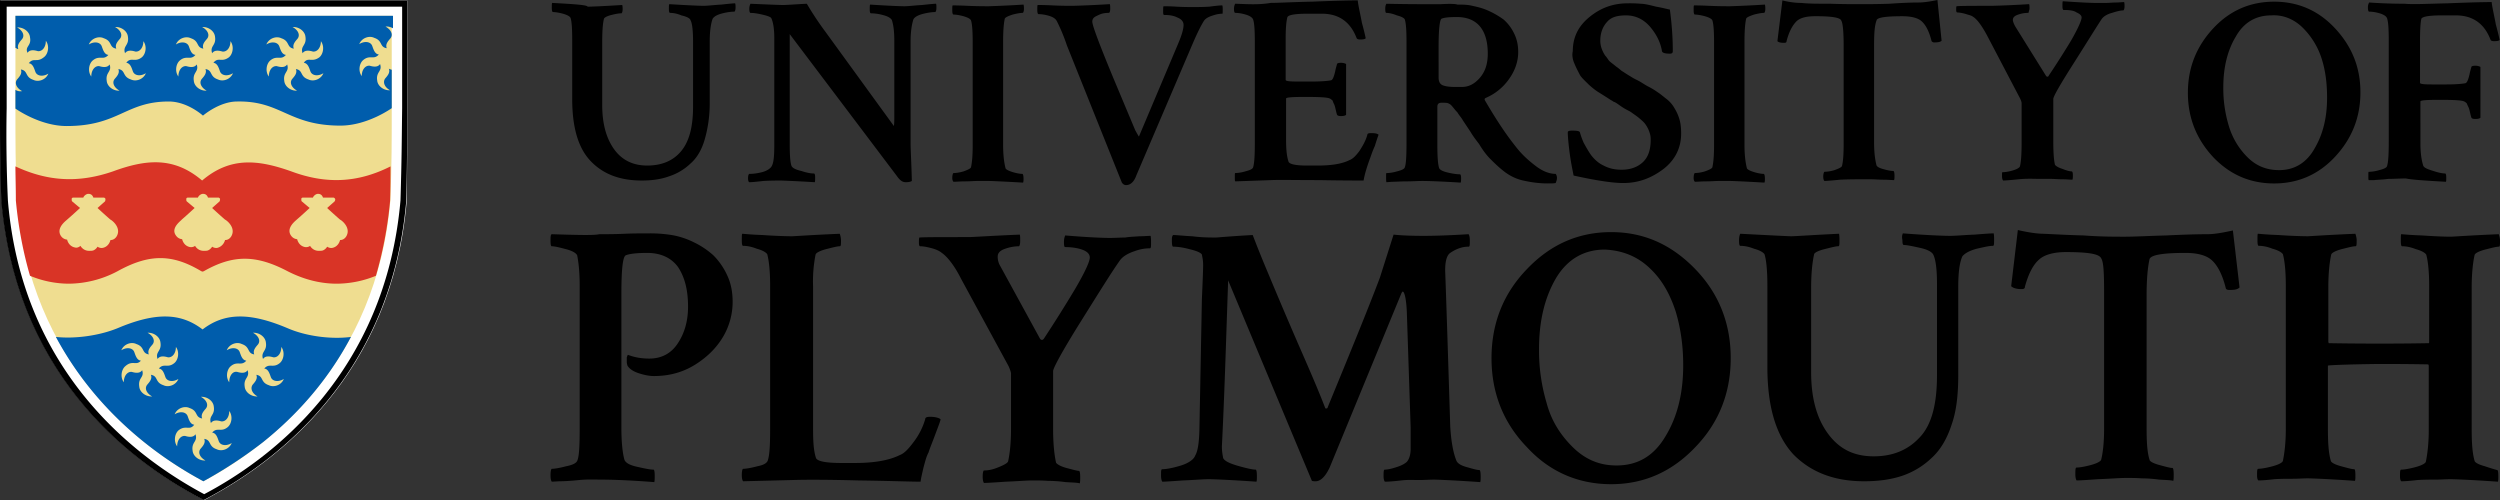 <svg xmlns="http://www.w3.org/2000/svg" width="155" height="31" fill="none"><rect width="100%" height="100%" fill="#333333" stroke="none"/><path fill="#000" d="M154.071 28.91c-.388-.102-.621-.231-.646-.334-.155-.542-.181-1.238-.181-2.064v-8.665c0-.877.077-1.573.181-2.038.025-.103.258-.232.646-.335.413-.103.697-.18.852-.18.078 0 .078-.104.078-.387 0-.103-.026-.232-.078-.387-1.834.077-2.842.155-2.971.155-.414 0-1.008-.026-1.809-.078-.775-.026-1.188-.077-1.266-.077-.026.026-.026.155-.026.412 0 .233.026.336.078.336.181 0 .465.026.853.18.387.104.568.232.645.336.104.386.181 1.005.181 1.96V21.2c0 .025 0 .077-.025.077-1.396.026-2.429.026-3.049.026-.569 0-1.654 0-3.152-.026l-.026-.077V17.82c0-.877.077-1.573.181-2.037.025-.104.258-.232.645-.336.414-.103.698-.18.853-.18.078 0 .078-.103.078-.387 0-.103-.026-.232-.078-.387-1.834.077-2.842.155-2.971.155a30.48 30.48 0 0 1-1.809-.077c-.775-.026-1.188-.078-1.266-.078-.026.026-.026.155-.026.413 0 .232.026.335.078.335.181 0 .465.026.852.18.388.104.569.233.646.336.104.387.181 1.006.181 1.96v8.898c0 .8-.077 1.47-.181 1.96-.025.103-.258.232-.646.335-.387.103-.697.155-.878.155-.078 0-.078.154-.078.412 0 .155.026.258.078.31.232 0 .568-.026 1.008-.078.413-.025.775-.025 1.111-.025.336 0 .646-.026.956-.026.103 0 1.085.026 2.919.155.026-.078.026-.18.026-.31 0-.31-.026-.413-.077-.413-.155 0-.414-.077-.801-.18-.388-.103-.62-.232-.646-.335-.155-.542-.181-1.238-.181-2.064V22.67c0-.026 1.085-.078 3.178-.104.568 0 1.602 0 3.049.026l.026.078v3.997c0 .8-.078 1.47-.181 1.96-.026.103-.259.232-.646.335-.388.104-.698.155-.879.155-.077 0-.077.155-.077.413 0 .155.026.258.077.31.233 0 .569-.026 1.008-.078.413-.026.775-.026 1.111-.026.336 0 .646-.026.956-.026.103 0 1.085.026 2.92.155.025-.077.025-.18.025-.31 0-.309-.025-.412-.077-.412a12.948 12.948 0 0 1-.749-.232Zm-27.362-14.416c-.388 0-.931-.077-1.602-.232l-.414 3.482c.104.103.31.18.62.18.155 0 .233-.026.233-.154.232-.852.543-1.393.878-1.677.336-.31.931-.464 1.654-.464 1.344 0 2.067.103 2.196.387.155.232.181.954.181 2.218v8.356c0 .85-.077 1.496-.181 1.908-.026.103-.258.232-.646.336-.387.103-.697.154-.878.154-.078 0-.078.155-.078.413 0 .18.026.31.078.387.155 0 .62-.026 1.343-.078.724-.025 1.318-.077 1.731-.077.311 0 .621 0 .956.026.336 0 .698.026 1.086.077.387.026.697.026.878.078.026-.078.026-.233.026-.387 0-.258-.026-.413-.078-.413-.155 0-.413-.077-.801-.18-.387-.104-.62-.233-.62-.336-.155-.49-.181-1.186-.181-1.986V18.26c0-1.005.078-1.727.181-2.192.078-.258.801-.387 2.222-.387.776 0 1.318.155 1.654.465.336.31.646.877.853 1.728.025.077.103.103.232.103.31 0 .491-.026.62-.155l-.413-3.533c-.698.155-1.189.232-1.602.232-.62 0-1.473.026-2.532.077-1.034.026-1.912.078-2.584.078-.646 0-1.498 0-2.532-.078-1.033-.026-1.86-.077-2.48-.103Zm-18.81 0c-.026.026-.078.18-.078.413 0 .232.026.335.078.335.181 0 .465.026.853.18.387.104.568.233.645.336.104.31.181.954.181 1.96v5.029c0 2.502.543 4.255 1.602 5.416 1.085 1.109 2.532 1.676 4.393 1.676.878 0 1.653-.103 2.351-.335a4.93 4.93 0 0 0 1.834-1.109c.543-.49.956-1.186 1.241-2.063.31-.877.413-1.909.413-3.095v-5.442c0-.877.077-1.521.258-1.908.155-.18.414-.335.879-.465.465-.103.775-.18 1.007-.18.078 0 .078-.103.078-.387 0-.155 0-.258-.026-.387-.155 0-.542.026-1.188.078-.646.025-1.163.077-1.525.077-.258 0-1.24-.026-2.919-.155-.026.078-.078.18-.026.413 0 .232.026.31.103.31.181 0 .543.077 1.008.18.465.103.723.258.801.413.155.31.232.928.232 1.83v5.649c0 1.805-.336 3.095-1.085 3.868-.723.774-1.654 1.161-2.842 1.161-1.24 0-2.145-.464-2.842-1.419-.698-.954-1.034-2.218-1.034-3.79V17.82c0-.877.078-1.573.181-2.037 0-.104.233-.232.646-.336.414-.103.698-.18.853-.18.077 0 .077-.103.077-.387 0-.103 0-.232-.026-.387-1.679.077-2.687.155-2.971.155-.129 0-1.188-.052-3.152-.155Zm-8.01 15.526c2.041 0 3.773-.774 5.219-2.295 1.473-1.522 2.197-3.379 2.197-5.52 0-2.14-.724-3.997-2.197-5.519-1.472-1.521-3.178-2.295-5.219-2.295-2.04 0-3.772.774-5.219 2.295-1.473 1.522-2.196 3.379-2.196 5.52 0 2.14.723 3.997 2.196 5.519 1.395 1.521 3.178 2.295 5.22 2.295Zm2.403-13.385c.775.722 1.266 1.65 1.602 2.682.31 1.032.465 2.14.465 3.327 0 1.676-.336 3.146-1.085 4.384-.723 1.238-1.731 1.831-3.049 1.831-1.085 0-1.963-.387-2.739-1.16-.775-.774-1.317-1.65-1.602-2.734a11.454 11.454 0 0 1-.465-3.301c0-1.728.336-3.172 1.034-4.385.697-1.186 1.731-1.805 3.049-1.805 1.111.052 2.041.439 2.79 1.16Zm-27.93 10.084c-.026.773-.103 1.264-.258 1.521-.078.233-.388.465-.879.62-.49.154-.93.232-1.163.232-.077 0-.077.103-.077.386 0 .18.026.31.077.387.155 0 .569-.026 1.266-.077.698-.026 1.24-.078 1.654-.078.077 0 1.085.026 2.92.155.025-.077.025-.18.025-.335 0-.258-.025-.413-.077-.413-.181 0-.543-.077-1.085-.232-.543-.155-.853-.31-.93-.49-.026-.155-.078-.387-.078-.722.155-3.043.258-6.473.388-10.29l5.193 12.43c.078.026.155.026.233.026.31 0 .62-.31.878-.877l4.418-10.728c.026-.078.078-.155.103-.155.104 0 .233.464.259 1.418l.232 7.015v1.316c0 .335-.077.619-.232.8-.103.102-.31.231-.646.334-.31.104-.569.155-.724.155-.077 0-.077.155-.077.413 0 .155.026.258.078.335.232 0 .568-.026 1.007-.077.44-.052.775-.026 1.111-.026.336 0 .646-.026.956-.026.026 0 1.008.026 2.842.155.026-.077.026-.18.026-.335 0-.258-.026-.413-.077-.413-.155 0-.414-.077-.775-.18-.388-.104-.569-.233-.646-.387-.233-.568-.336-1.316-.388-2.115-.155-4.978-.258-8.176-.31-9.543-.026-.644.078-1.083.31-1.238.336-.232.724-.386 1.111-.386h.026c.077 0 .077-.104.077-.387 0-.18-.025-.31-.077-.387-1.24.077-2.145.103-2.765.103-.8 0-1.42-.026-1.886-.077l-.853 2.682c-.8 2.115-1.886 4.745-3.23 8.02 0 .026-.025.078-.077.078-.026 0-.077 0-.077-.026-.414-1.083-1.008-2.45-1.731-4.1a317.492 317.492 0 0 1-1.809-4.256c-.49-1.16-.8-1.96-.956-2.372-1.421.077-2.196.154-2.274.154-.387 0-.878 0-1.472-.077-.569-.026-.956-.077-1.189-.077-.077.077-.078.18-.078.335 0 .258.026.387.078.387.18 0 .543.025 1.008.154.465.104.723.232.775.336.026.154.077.335.077.644 0 .258-.025.955-.077 2.115m-11.989 4.152c.104.232.155.387.155.465v3.404c0 .928-.077 1.573-.18 2.037-.026.104-.259.233-.647.387-.387.155-.645.18-.852.18-.026 0-.078.104-.078.388 0 .18.026.31.078.386.155 0 .62-.025 1.343-.077.724-.026 1.266-.077 1.68-.077.31 0 .62 0 .956.026.31 0 .697.025 1.085.077.388.026.698.026.879.077.025-.077.025-.232.025-.387 0-.232-.025-.386-.077-.386-.104 0-.388-.078-.775-.18-.388-.104-.62-.259-.646-.336-.104-.464-.181-1.16-.181-2.063v-3.611c0-.18.568-1.238 1.731-3.095 1.163-1.857 1.964-3.146 2.429-3.791.18-.232.49-.413.878-.542.414-.155.724-.18.956-.18.078 0 .078-.103.078-.387 0-.103 0-.232-.026-.387-.155 0-.414.026-.698.026-.31.026-.568.026-.878.077-.259 0-.62.026-.956.026-.31 0-1.24-.026-2.765-.155-.026.078-.077.18-.077.413 0 .232.025.31.077.31.465 0 .853.077 1.111.18s.414.258.414.464c0 .258-.31.929-.93 1.986a87.295 87.295 0 0 1-1.913 3.043c-.077.103-.155.103-.232.026l-2.455-4.487a1.148 1.148 0 0 1-.18-.62c0-.232.154-.386.465-.49a2.6 2.6 0 0 1 .852-.154c.026 0 .078-.103.078-.31 0-.232 0-.335-.026-.412-1.835.077-2.92.154-3.178.154-1.654 0-2.687 0-3.049.026-.026.078-.026.155-.026.31 0 .154.026.232.078.232.155 0 .336.026.646.103s.542.18.697.31c.336.232.775.773 1.189 1.598m-9.017-1.495c.025-.104.258-.232.645-.336.414-.103.698-.18.853-.18.078 0 .078-.103.078-.387a1.27 1.27 0 0 0-.078-.387c-1.834.077-2.842.155-2.971.155a30.49 30.49 0 0 1-1.809-.077c-.775-.026-1.188-.078-1.266-.078-.026.026-.026.155-.026.413 0 .232.026.335.078.335.18 0 .465.026.852.18.388.104.569.233.646.336.104.387.181 1.031.181 1.96v8.743c0 1.083-.026 1.754-.155 2.115-.077.154-.258.258-.646.335-.387.103-.697.155-.878.155-.026 0-.078.103-.078.387 0 .18.026.309.078.386l3.074-.077c.776-.026 2.145-.026 4.083.026 1.912.026 3.23.077 3.85.077.025-.232.103-.541.18-.877.104-.387.181-.696.31-.928.078-.258.233-.62.414-1.11.18-.49.31-.799.336-.953-.078-.078-.31-.155-.646-.155-.181 0-.31.026-.31.155a4.333 4.333 0 0 1-.724 1.418c-.31.413-.568.696-.852.8-.62.31-1.525.49-2.765.49h-.853c-.956 0-1.498-.104-1.576-.31-.155-.464-.18-1.083-.18-1.831V17.77a8.57 8.57 0 0 1 .154-1.986ZM34.21 14.52c-.077.026-.077.18-.077.412 0 .233.026.336.077.336.181 0 .491.077.879.18.413.104.646.258.697.387.078.387.155 1.006.155 1.883v8.743c0 1.109-.025 1.831-.155 2.115-.077.154-.31.258-.697.335-.388.103-.698.155-.879.155-.026 0-.077.103-.077.387 0 .232.026.335.077.412l.465-.026c.31 0 .724-.025 1.24-.077.517-.052 1.008-.026 1.396-.026.49 0 1.576.026 3.255.155.026-.077.026-.232.026-.387 0-.258-.026-.387-.077-.387-.233 0-.569-.077-1.034-.18-.465-.104-.723-.258-.775-.465-.103-.386-.18-1.031-.18-1.96V18.26c0-1.495.077-2.295.258-2.424.232-.103.697-.155 1.343-.155.853 0 1.499.31 1.912.877.413.62.62 1.419.62 2.45 0 .929-.232 1.677-.646 2.296-.413.619-1.007.928-1.757.928-.49 0-.93-.077-1.317-.232-.026 0-.026.026-.078.155v.335c.026.103.026.18.078.232.103.155.336.31.645.413.31.103.646.18.956.18.956 0 1.81-.232 2.584-.722.775-.49 1.344-1.083 1.731-1.753.388-.671.569-1.419.569-2.115 0-.62-.103-1.16-.336-1.65a4.226 4.226 0 0 0-.853-1.239 5.038 5.038 0 0 0-1.188-.8 4.932 4.932 0 0 0-1.395-.463 8.466 8.466 0 0 0-1.396-.104c-.465 0-1.007 0-1.576.026-.568.026-1.11.026-1.524.026-.31.077-1.344.051-2.946 0ZM151.642 11.27c.026-.025.026-.103.026-.258 0-.18-.026-.257-.077-.257-.104 0-.336-.026-.724-.155-.336-.103-.542-.18-.62-.31-.103-.31-.181-.773-.181-1.392V6.293c0-.078.388-.103 1.189-.103.878 0 1.395.025 1.524.103.078.026.104.077.155.103 0 0 .026.077.104.232.077.155.103.387.181.645.025.077.103.103.258.103.155 0 .258-.026.31-.077V4.152c-.026-.026-.155-.077-.31-.077s-.258.026-.258.103c-.026.103-.078.258-.104.413-.077.335-.155.541-.258.567-.104.026-.491.077-1.163.077H150.764c-.491 0-.723-.025-.723-.103V2.527c0-.619.025-1.083.077-1.34.026-.155.465-.233 1.266-.233h.879c1.033 0 1.756.49 2.144 1.496.026.077.103.103.233.103.18 0 .31-.026.335-.077 0-.026-.077-.387-.232-.954-.103-.568-.233-1.084-.258-1.393-.569 0-1.499.026-2.739.077-1.24.026-2.119.078-2.661.026a31.26 31.26 0 0 1-2.197-.077.576.576 0 0 0-.077.31c0 .154.026.257.077.257.155 0 .388.026.646.103.259.078.414.18.465.31.078.232.104.696.104 1.392V8.77c0 .773-.026 1.264-.104 1.521-.025.104-.181.18-.491.258-.258.078-.49.103-.646.103-.025 0-.025.078-.025.258 0 .155 0 .232.025.258h.336c.181-.025.491-.025.879-.077.387 0 .723-.026 1.085-.026.362.078 1.137.129 2.48.206Zm-10.645.104c1.473 0 2.739-.542 3.773-1.651 1.033-1.109 1.576-2.424 1.576-3.998 0-1.573-.543-2.862-1.576-3.971-1.034-1.11-2.3-1.65-3.773-1.65-1.472 0-2.738.54-3.772 1.65-1.033 1.109-1.576 2.424-1.576 3.997s.543 2.889 1.576 3.998c1.059 1.109 2.325 1.625 3.772 1.625Zm1.783-9.646a4.71 4.71 0 0 1 1.163 1.908c.232.723.336 1.522.336 2.425 0 1.238-.259 2.27-.775 3.146-.491.877-1.241 1.341-2.197 1.341-.775 0-1.421-.258-1.963-.8a4.568 4.568 0 0 1-1.163-1.96 8.001 8.001 0 0 1-.336-2.372c0-1.238.259-2.295.775-3.146.491-.877 1.241-1.316 2.197-1.316.723-.051 1.421.232 1.963.774Zm-17.544 4.359c.078.154.104.257.104.309v2.45c0 .645-.026 1.16-.104 1.47-.025.077-.18.18-.465.258-.258.077-.49.103-.62.103-.026 0-.026.078-.026.258 0 .103.026.232.078.258.103 0 .465-.026.956-.077.491-.052.93-.026 1.24-.026h.698c.232 0 .491.026.775.026.258 0 .491.026.62.026.026-.078.026-.155.026-.258 0-.181-.026-.258-.078-.258-.077 0-.258-.026-.568-.155-.258-.078-.413-.18-.465-.258-.078-.335-.103-.851-.103-1.496V6.138c0-.155.413-.877 1.266-2.218.852-1.341 1.421-2.27 1.731-2.734.103-.154.336-.31.646-.387.31-.103.542-.154.697-.154.026 0 .078-.078.078-.258 0-.078 0-.18-.026-.258-.103 0-.31.026-.491.026-.233 0-.413.026-.62.026h-.698c-.232 0-.878-.026-1.989-.104-.026.026-.026.155-.026.31s.026.232.077.232c.336 0 .621.026.801.155.181.077.31.18.31.31 0 .18-.232.696-.645 1.418a55.286 55.286 0 0 1-1.396 2.192c-.026.077-.103.077-.155.026l-1.912-3.07c-.103-.18-.155-.335-.155-.412 0-.155.104-.258.336-.335.233-.078.414-.104.62-.104.026 0 .026-.077.078-.232 0-.154 0-.258-.026-.31a60.058 60.058 0 0 1-2.3.104c-1.188 0-1.912 0-2.196.026-.026.026-.026.103-.026.232 0 .103.026.155.078.155.103 0 .258.025.465.077.232.077.388.103.491.18.258.155.542.542.878 1.161M111.672.181c-.259 0-.646-.026-1.163-.155l-.31 2.527c.078.078.233.103.413.103.104 0 .155-.025.155-.103.156-.619.388-1.006.621-1.238.258-.232.646-.31 1.188-.31.956 0 1.499.078 1.576.259.104.154.155.696.155 1.599v6.035c0 .619-.026 1.083-.103 1.392-.026.078-.181.155-.465.258a2.336 2.336 0 0 1-.62.103c-.026 0-.078.104-.078.31 0 .103.026.232.078.258.103 0 .465-.026.956-.077.542-.026.956-.026 1.24-.026h.698c.232 0 .49.026.775.026.284 0 .491.025.646.025.025-.077.025-.155.025-.258 0-.18-.025-.31-.077-.31-.103 0-.31-.025-.569-.102-.31-.078-.413-.155-.465-.232-.103-.387-.155-.851-.155-1.47V2.837c0-.722.026-1.238.155-1.573.026-.18.569-.258 1.602-.258.543 0 .956.103 1.189.31.258.231.465.618.62 1.237.026.026.077.078.155.078.233 0 .388-.026.465-.104L120.121 0c-.491.103-.879.155-1.163.155-.465 0-1.085.026-1.809.077-.775.026-1.395.026-1.834.026-.465 0-1.085 0-1.835-.026-.775 0-1.343 0-1.808-.051Zm-5.4 8.794c0 .567-.026 1.032-.104 1.393-.025.077-.18.155-.465.258a2.331 2.331 0 0 1-.62.103c-.026 0-.077.103-.077.31 0 .103.026.18.077.231.181 0 .414-.025.698-.025.31 0 .568-.026.801-.026h.697c.078 0 .776.026 2.119.103.026-.077.026-.155.026-.232 0-.18-.026-.31-.078-.31-.103 0-.31-.025-.568-.103-.258-.077-.413-.154-.465-.232-.103-.387-.155-.877-.155-1.496V2.631c0-.62.026-1.11.103-1.47.026-.078.181-.155.491-.258.31-.078.491-.104.62-.104.026 0 .078-.077.078-.257 0-.078 0-.155-.026-.258a70.46 70.46 0 0 1-2.145.103c-.31 0-.723 0-1.317-.026a20.854 20.854 0 0 0-.93-.026c-.026.026-.026.103-.026.31 0 .155.026.258.077.258.104 0 .336.025.62.103.259.077.414.155.465.258.078.258.104.722.104 1.392v6.32Zm-8.656-5.03c.103.259.233.491.336.697.103.18.336.387.569.62.258.231.465.386.645.49.156.102.414.257.724.463.077.026.155.104.181.104.103.025.258.154.491.31.232.154.413.231.542.309.104.077.259.18.465.335.181.155.31.258.414.387.077.103.181.258.258.464.078.206.103.335.103.542 0 .619-.155 1.083-.49 1.392-.336.31-.776.465-1.318.465-.414 0-.775-.078-1.111-.258-.336-.155-.569-.387-.775-.645-.181-.258-.336-.542-.465-.774a5.024 5.024 0 0 1-.233-.645c-.026-.077-.18-.103-.49-.103-.156 0-.26.026-.26.103 0 .18.027.568.104 1.187.078.619.181 1.109.258 1.496 1.396.309 2.43.464 3.075.464.956 0 1.757-.31 2.506-.877.724-.567 1.086-1.315 1.086-2.192 0-.31-.026-.62-.104-.877a2.839 2.839 0 0 0-.31-.696 1.914 1.914 0 0 0-.491-.568c-.232-.18-.413-.335-.542-.413a4.575 4.575 0 0 0-.646-.386c-.31-.18-.491-.31-.569-.336-.026-.025-.232-.103-.465-.258-.258-.154-.413-.257-.491-.31-.077-.025-.181-.154-.413-.309-.181-.154-.336-.257-.413-.335-.078-.077-.156-.232-.259-.335a1.95 1.95 0 0 1-.232-.464 1.46 1.46 0 0 1-.078-.465c0-.49.155-.876.413-1.16.259-.31.646-.413 1.189-.413.568 0 1.085.232 1.499.722.413.49.646 1.006.723 1.496.026.103.181.155.491.155.103 0 .181-.026.181-.155 0-.954-.078-1.805-.181-2.579-.155-.026-.413-.103-.853-.18-.413-.104-.723-.18-.956-.18a7.534 7.534 0 0 0-.801-.027c-.878 0-1.653.258-2.377.851-.697.568-1.033 1.264-1.033 2.115-.052.207-.026.49.103.774ZM89.348.259h-1.162c-.31 0-1.034 0-2.223-.026-.025.026-.077.103-.077.31 0 .206.026.257.078.257.103 0 .335.026.645.155.31.078.466.18.491.258.078.258.104.722.104 1.393v6.241c0 .8-.026 1.315-.104 1.522-.025.103-.18.18-.49.258-.259.077-.492.103-.647.103-.025 0-.025.077-.025.258 0 .155 0 .258.025.31l.336-.027c.233 0 .543-.025.879-.025.387 0 .698-.026 1.008-.026.335 0 1.162.026 2.377.103.025-.077.025-.155.025-.258 0-.18-.025-.258-.077-.258-.155 0-.388-.026-.724-.103-.336-.077-.542-.18-.568-.31-.078-.257-.103-.773-.103-1.418V6.628c0-.18.077-.258.258-.258.18 0 .336 0 .388.026.077.026.18.077.258.18.078.078.18.233.336.387.103.181.258.336.336.49l.465.697c.18.31.387.567.542.773.233.387.466.697.698.929.233.232.49.49.853.774.335.258.723.464 1.188.567.465.103.956.18 1.525.18.18 0 .387 0 .49-.025.026-.078.078-.18.078-.31a.435.435 0 0 0-.078-.258c-.387 0-.8-.154-1.24-.49-.439-.335-.878-.722-1.266-1.238-.62-.773-1.24-1.728-1.886-2.837-.026-.077-.026-.103.078-.154a3.383 3.383 0 0 0 1.42-1.16c.388-.542.57-1.11.57-1.677 0-.413-.078-.8-.26-1.16a2.658 2.658 0 0 0-.645-.852 5.199 5.199 0 0 0-.93-.541c-.336-.155-.646-.233-1.008-.31-.31-.077-.62-.077-.93-.077-.13-.052-.543-.052-1.008-.026Zm2.894 3.069c0 .619-.155 1.109-.49 1.496-.337.387-.698.567-1.112.567h-.413c-.336 0-.569-.026-.776-.103-.18-.077-.258-.232-.258-.49V2.889c0-1.11.078-1.677.181-1.728.18-.078.49-.104.956-.104 1.24 0 1.912.774 1.912 2.27ZM76.585.232c-.026.026-.078.155-.078.31 0 .154.026.257.078.257.155 0 .387.026.645.104.259.077.414.18.465.31.078.231.104.695.104 1.392v6.241c0 .774-.026 1.264-.104 1.522-.025.103-.18.18-.49.258a2.334 2.334 0 0 1-.62.103c-.026 0-.026.077-.026.258 0 .155 0 .232.026.258l2.222-.078c.568-.025 1.524 0 2.97 0 1.396.026 2.3.026 2.765.026a5.52 5.52 0 0 1 .155-.645c.078-.258.156-.49.233-.696.077-.206.155-.464.31-.8.103-.335.18-.567.233-.696-.078-.077-.233-.103-.466-.103-.154 0-.232.026-.232.103-.103.387-.31.722-.491 1.006-.233.31-.413.49-.62.567-.465.232-1.111.336-1.99.336h-.62c-.697 0-1.085-.078-1.162-.232-.104-.31-.155-.723-.155-1.342V6.112c0-.077.387-.103 1.188-.103.879 0 1.395.026 1.525.103.077.026.103.078.155.103.025.026.025.078.103.233.078.154.103.386.18.644.027.078.104.104.26.104.154 0 .258-.026.31-.078V3.972c-.027-.026-.156-.078-.31-.078-.156 0-.26.026-.26.104-.025.103-.077.257-.103.412-.077.335-.155.542-.258.568-.103.025-.49.077-1.163.077H80.434c-.49 0-.723-.026-.723-.103V2.424c0-.567.026-1.031.103-1.34C79.84.927 80.28.85 81.08.85h.879c1.033 0 1.757.49 2.144 1.496.026.077.104.103.233.103.18 0 .31-.026.336-.077 0-.026-.078-.387-.233-.955-.103-.567-.232-1.083-.258-1.392-.62 0-1.576.026-2.817.077-1.24.026-2.118.078-2.583.078-.724.128-1.447.077-2.197.051Zm-7.597 4.513c-.852-2.063-1.266-3.172-1.266-3.404 0-.155.078-.258.233-.335.155-.078.31-.155.465-.18.155-.027.258-.027.336-.027.025 0 .077-.077.077-.232 0-.154 0-.258-.026-.31a68.203 68.203 0 0 1-2.273.104c-.31 0-.724 0-1.266-.026a19.241 19.241 0 0 0-.93-.026c-.026.026-.026.155-.026.31s.026.258.077.258c.155 0 .388.026.646.103s.413.18.491.335c.155.31.388.8.62 1.496l3.41 8.511c.078.103.156.155.259.155.258 0 .49-.18.646-.62l3.462-8.097c.31-.723.543-1.187.724-1.47.103-.155.31-.258.568-.336.233-.077.413-.103.569-.103.025 0 .025-.077.025-.258 0-.103 0-.18-.025-.258-.156 0-.414.026-.802.078-.387.025-.723.025-1.007.025-.284 0-.62 0-1.034-.025-.413-.026-.697-.026-.8-.026-.026.026-.026.155-.026.31 0 .154 0 .231.077.231.259 0 .543.026.801.155.258.103.388.258.388.464 0 .233-.104.62-.336 1.161l-2.429 5.751c0 .026-.078-.103-.233-.387m-10.076.903c0 .567-.026 1.032-.104 1.393-.025.077-.18.155-.465.258-.258.077-.49.103-.62.103-.026 0-.077.103-.077.31 0 .103.026.18.077.231.181 0 .414-.025.698-.025.31 0 .568-.026.8-.026h.699c.077 0 .775.026 2.118.103.026-.077.026-.155.026-.232 0-.18-.026-.31-.078-.31-.103 0-.31-.025-.568-.103-.258-.077-.413-.154-.465-.232-.103-.387-.155-.877-.155-1.496V2.631c0-.62.026-1.11.103-1.47.026-.078.181-.155.491-.258.31-.078.491-.104.62-.104.026 0 .078-.077.078-.257 0-.078 0-.155-.026-.258a70.525 70.525 0 0 1-2.145.103c-.31 0-.723 0-1.317-.026a20.819 20.819 0 0 0-.93-.026c-.026.026-.026.103-.026.31 0 .155.026.258.077.258.104 0 .336.025.62.103.259.077.414.155.465.258.078.258.104.722.104 1.392v6.32Zm-9.12-6.99A19.355 19.355 0 0 1 50.023.233c-.62.026-1.163.077-1.5.077-.154 0-.8-.025-1.989-.077-.025.026-.077.155-.077.31 0 .154.026.257.077.257.156 0 .388.026.724.104.336.077.542.154.568.232.104.232.181.619.181 1.238v6.525c0 .696-.026 1.16-.155 1.392-.077.155-.31.31-.62.387-.31.078-.568.103-.775.103-.026 0-.078.078-.078.258 0 .155.026.232.078.258.155 0 .413-.026.878-.077.414-.026.801-.026 1.111-.026.026 0 .775.026 2.067.103.026-.026.026-.154.026-.31 0-.154-.026-.231-.077-.231-.155 0-.388-.026-.775-.155-.336-.077-.569-.18-.62-.335-.078-.232-.104-.697-.104-1.393V2.115l6.64 8.794c.181.258.336.387.543.387.207 0 .31-.026.388-.077-.026-1.16-.078-1.909-.078-2.347V2.579c0-.619.078-1.083.18-1.393.104-.154.31-.258.621-.335.31-.077.568-.103.723-.103.026 0 .078-.077.078-.258 0-.103 0-.232-.026-.258-.103 0-.387.026-.852.077-.466.026-.853.078-1.111.078-.233 0-.93-.026-2.12-.103-.025.025-.025.154-.025.31 0 .154.026.231.078.231a3 3 0 0 1 .723.103c.31.078.49.181.568.31.104.31.155.722.155 1.341v4.54c0 .309 0 .54-.026.695M34.237.181c-.026.025-.026.154-.026.309s.026.258.077.258c.104 0 .336.026.62.103.259.077.414.155.466.258.077.232.103.696.103 1.393v3.636c0 1.805.388 3.07 1.163 3.869.775.8 1.808 1.186 3.152 1.186.62 0 1.188-.077 1.68-.258a3.45 3.45 0 0 0 1.343-.8c.387-.335.697-.85.878-1.495.181-.62.31-1.393.31-2.218V2.553c0-.645.078-1.109.181-1.392.104-.155.31-.258.62-.336.31-.077.569-.103.724-.103.026 0 .077-.077.077-.258 0-.103 0-.18-.026-.258-.103 0-.387.026-.852.078-.465.025-.853.077-1.111.077-.181 0-.879-.026-2.119-.103-.026.026-.026.155-.026.31 0 .154.026.231.078.231.155 0 .387.026.697.155.336.078.543.18.569.31.103.18.155.644.155 1.34v3.998c0 1.316-.258 2.218-.775 2.812-.491.567-1.189.85-2.067.85-.879 0-1.576-.335-2.067-1.031-.491-.696-.724-1.599-.724-2.734V2.656c0-.644.026-1.16.104-1.47 0-.077.155-.18.465-.258.31-.077.49-.103.62-.103.026 0 .077-.077.077-.258 0-.077 0-.18-.026-.258-1.24.078-1.911.104-2.144.104-.026-.104-.775-.155-2.196-.232Z"/><path fill="#fff" d="M25.249 6.706V.026H.03v6.628c0 2.14 0 3.224.078 5.751C1.039 23.29 8.144 28.68 12.666 31c4.495-2.347 11.652-7.737 12.557-18.595.026-2.476.026-3.559.026-5.7Z"/><path fill="#EFDD90" d="M24.21 12.38c.078-2.451.078-3.534.078-5.52V.98H.957v5.88c0 2.037 0 3.095.078 5.52.852 10.16 7.492 15.267 11.575 17.46 4.108-2.193 10.748-7.3 11.6-17.46Z"/><path fill="#000" d="M24.83 12.431c-.93 10.652-7.958 15.99-12.17 18.208C8.423 28.37 1.37 23.083.49 12.431a88.41 88.41 0 0 1-.077-5.725V.413h24.52v6.293c-.026 2.063-.026 3.172-.103 5.725Zm.413-5.725V.026H0v6.628c0 2.14 0 3.224.078 5.751C1.008 23.29 8.113 28.68 12.634 31c4.496-2.347 11.653-7.737 12.558-18.595.051-2.476.051-3.559.051-5.7Z"/><path fill="#005DAC" d="M8.736 22.36c-.259-.026-.336-.335-.414-.541-.103-.258-.465-.31-.8-.103.154-.387.62-.542.93-.387.542.18.31.567.775.645-.104-.258.103-.465.232-.62.181-.232.026-.541-.31-.722.388-.025.775.258.801.62.078.54-.336.54-.18 1.005.154-.232.464-.155.645-.103.259.026.491-.232.491-.645.233.31.155.8-.103 1.006-.414.335-.646-.026-.956.335.258.026.336.336.413.542.104.258.465.31.801.103-.155.387-.62.542-.93.387-.543-.18-.31-.567-.775-.645.103.258-.104.464-.233.62-.18.231-.026.54.31.721-.387.026-.775-.258-.8-.619-.078-.567.335-.541.18-1.006-.155.233-.465.155-.646.104-.258-.026-.49.232-.49.644-.233-.309-.156-.8.103-1.005.439-.387.671 0 .956-.336Zm3.307 3.972c-.258-.026-.336-.335-.413-.541-.104-.258-.466-.31-.802-.104.156-.387.62-.541.93-.387.543.181.31.568.776.645-.104-.258.103-.464.232-.619.181-.232.026-.541-.31-.722.388-.026.775.258.801.62.078.54-.336.54-.18 1.005.154-.232.464-.155.645-.103.259.025.491-.232.491-.645.233.31.155.8-.103 1.006-.413.335-.646-.026-.956.335.258.026.336.335.413.542.104.258.465.31.801.103-.155.387-.62.541-.93.387-.543-.18-.31-.568-.775-.645.103.258-.103.464-.232.619-.181.232-.026.541.31.722-.388.026-.776-.258-.801-.619-.078-.541.335-.541.18-1.006-.155.232-.465.155-.645.103-.259-.025-.491.233-.491.645-.233-.31-.155-.8.103-1.006.44-.335.672.052.956-.335Zm2.17-2.63c-.232-.31-.155-.8.104-1.006.413-.336.646.025.956-.336-.259-.026-.336-.335-.414-.541-.103-.258-.465-.31-.8-.103.154-.387.62-.542.93-.387.542.18.31.567.774.645-.103-.258.104-.465.233-.62.18-.232.026-.541-.31-.722.388-.025.775.258.801.62.078.54-.336.54-.18 1.005.154-.232.464-.155.645-.103.258.026.49-.232.49-.645.233.31.156.8-.102 1.006-.414.335-.646-.026-.956.335.258.026.335.336.413.542.103.258.465.31.801.103-.155.387-.62.542-.93.387-.543-.18-.31-.567-.775-.645.103.258-.104.464-.233.62-.155.231-.026.54.31.721-.387.026-.775-.258-.8-.619-.078-.541.335-.541.18-1.006-.155.233-.465.155-.646.104-.258-.052-.49.206-.49.644ZM3.465 20.89c2.532 4.72 6.408 7.48 9.146 8.95a28.025 28.025 0 0 0 3.695-2.425c1.964-1.573 3.953-3.688 5.452-6.525-1.189.155-2.739-.026-3.927-.541-2.377-1.006-3.928-.955-5.271.077-1.344-1.032-2.894-1.083-5.271-.077-1.137.464-2.636.67-3.824.541ZM18.837 3.894c.258.026.335.335.413.542.103.258.465.31.801.103-.155.387-.62.541-.93.387-.543-.18-.31-.568-.775-.645.103.258-.104.464-.233.619-.18.232-.026.541.31.722-.387.026-.775-.258-.8-.619-.078-.542.335-.542.18-1.006-.155.232-.465.155-.646.103-.258-.025-.49.232-.49.645-.233-.31-.156-.8.103-1.006.413-.335.646.026.956-.335-.259-.026-.336-.335-.414-.542-.103-.257-.465-.31-.8-.103.154-.387.62-.541.93-.387.542.181.31.568.774.645-.103-.258.104-.464.233-.619.18-.232.026-.541-.31-.722.387-.026.775.258.8.619.078.542-.335.542-.18 1.006.155-.232.465-.155.646-.103.258.026.49-.232.49-.645.233.31.156.8-.102 1.006-.465.335-.698-.052-.956.335Zm-5.607 0c.258.026.336.335.413.542.104.258.465.31.801.103-.155.387-.62.541-.93.387-.542-.18-.31-.568-.775-.645.103.258-.103.464-.233.619-.18.232-.025.541.31.722-.387.026-.775-.258-.8-.619-.078-.542.335-.542.18-1.006-.155.232-.465.155-.646.103-.258-.025-.49.232-.49.645-.233-.31-.155-.8.103-1.006.413-.335.646.026.956-.335-.258-.026-.336-.335-.414-.542-.103-.257-.465-.31-.8-.103.155-.387.62-.541.93-.387.542.181.31.568.775.645-.104-.258.103-.464.232-.619.181-.232.026-.541-.31-.722.388-.026.775.258.801.619.078.542-.336.542-.18 1.006.154-.232.464-.155.645-.103.259.026.491-.232.491-.645.233.31.155.8-.103 1.006-.465.335-.646-.052-.956.335Zm-5.4 0c.258.026.336.335.413.542.104.258.465.31.801.103-.155.387-.62.541-.93.387-.543-.18-.31-.568-.775-.645.103.258-.103.464-.233.619-.18.232-.025.541.31.722-.387.026-.775-.258-.8-.619-.078-.542.335-.542.18-1.006-.155.232-.465.155-.646.103-.258-.025-.49.232-.49.645-.233-.31-.156-.8.103-1.006.413-.335.646.026.956-.335-.259-.026-.336-.335-.414-.542-.103-.257-.465-.31-.8-.103.154-.387.62-.541.93-.387.542.181.31.568.775.645-.104-.258.103-.464.232-.619.181-.232.026-.541-.31-.722.388-.026.775.258.801.619.078.542-.336.542-.18 1.006.154-.232.464-.155.645-.103.259.026.491-.232.491-.645.233.31.155.8-.103 1.006-.44.335-.672-.052-.956.335Zm13.28 3.894c1.68 0 3.178-1.083 3.178-1.083V4.332c-.026-.025-.103-.025-.18-.077.103.258-.104.464-.233.62-.155.231-.026.54.31.721-.388.026-.775-.258-.801-.619-.078-.541.336-.541.18-1.006-.154.233-.464.155-.645.104-.259-.026-.491.232-.491.644-.233-.31-.155-.8.103-1.005.414-.336.646.025.956-.336-.258-.026-.335-.335-.413-.541-.103-.258-.465-.31-.801-.104.155-.386.62-.541.93-.386.543.18.31.567.775.644-.103-.258.104-.464.233-.619.18-.232.026-.541-.31-.722.155-.025.31.026.465.103V.98H.957v1.986c.078.025.103.077.18.077-.102-.258.104-.464.233-.619.181-.232.026-.542-.31-.722.388-.026.776.258.801.619.104.541-.336.541-.155.954.155-.232.465-.155.646-.103.259.026.491-.232.491-.645.233.31.155.8-.103 1.006-.465.387-.646 0-.956.387.258.026.336.335.413.541.104.258.465.31.801.104-.155.386-.62.541-.93.386-.543-.18-.31-.567-.775-.644.103.258-.103.464-.233.619-.18.232-.025.541.31.722a.55.55 0 0 1-.413-.078v1.161s1.499 1.083 3.178 1.083c3.23 0 3.643-1.521 6.33-1.521 1.163 0 2.119.876 2.119.876s1.008-.876 2.119-.876c2.738-.052 3.178 1.495 6.407 1.495Z"/><path fill="#D93426" d="M4.16 13.617c.388-.335.802-.722.802-.722l-.491-.412c-.026-.026-.026-.078-.026-.155 0-.026.026-.078.103-.078h.62c.026-.103.181-.232.31-.232.156 0 .259.078.31.232h.647c.025 0 .077.026.103.078 0 .026 0 .103-.026.155l-.465.412c.026.026.413.387.801.722.078.026.698.49.388 1.032-.155.258-.388.232-.388.232s-.078.413-.49.49c-.182.026-.311-.077-.311-.077s-.077.154-.258.232c-.078.026-.155.026-.259.026-.387 0-.542-.31-.542-.31s-.155.155-.336.103c-.414-.077-.491-.49-.491-.49s-.233 0-.388-.232c-.31-.49.31-.928.388-1.006Zm7.106 0c.388-.335.801-.722.801-.722l-.49-.412c-.027-.026-.027-.078-.027-.155 0-.026.026-.078.104-.078h.62c.026-.103.18-.232.31-.232.155 0 .258.078.31.232h.646c.026 0 .077.026.103.078 0 .026 0 .103-.026.155l-.465.412c.026.026.414.387.801.722.078.026.698.49.388 1.032-.155.258-.388.232-.388.232s-.077.387-.49.49c-.181.026-.31-.077-.31-.077s-.078.154-.259.232c-.078.026-.155.026-.258.026-.388 0-.543-.31-.543-.31s-.103.103-.31.077c-.413-.077-.491-.49-.491-.49s-.232 0-.387-.232c-.336-.464.31-.902.361-.98Zm7.131 0c.388-.335.801-.722.801-.722l-.49-.412c-.026-.026-.026-.078-.026-.155 0-.026.025-.078.103-.078h.62c.026-.103.18-.232.31-.232.155 0 .258.078.31.232h.646c.026 0 .078.026.103.078.026.051 0 .103-.025.155l-.465.412c.025.026.413.387.8.722.078.026.698.49.388 1.032-.155.258-.388.232-.388.232s-.077.413-.49.49c-.181.026-.31-.077-.31-.077s-.078.154-.259.232c-.077.026-.155.026-.258.026-.388 0-.543-.31-.543-.31s-.103.103-.31.077c-.413-.077-.49-.49-.49-.49s-.233 0-.388-.232c-.31-.464.284-.902.361-.98Zm-17.44-3.3c0 .618.026 1.263.026 2.114.155 1.676.465 3.25.878 4.668a6.32 6.32 0 0 0 2.377.49 6.527 6.527 0 0 0 3.05-.774c1.963-1.083 3.384-1.083 5.193 0l.077.026.078-.026c1.808-1.031 3.23-1.031 5.193 0 .956.49 1.99.774 3.049.774a6.48 6.48 0 0 0 2.428-.49 24.69 24.69 0 0 0 .879-4.642c.026-.851.026-1.522.026-2.14-2.041 1.03-4.005 1.108-6.15.309-2.04-.723-3.772-.929-5.529.567-1.757-1.496-3.488-1.315-5.529-.567-2.093.722-4.005.644-6.046-.31Z"/></svg>